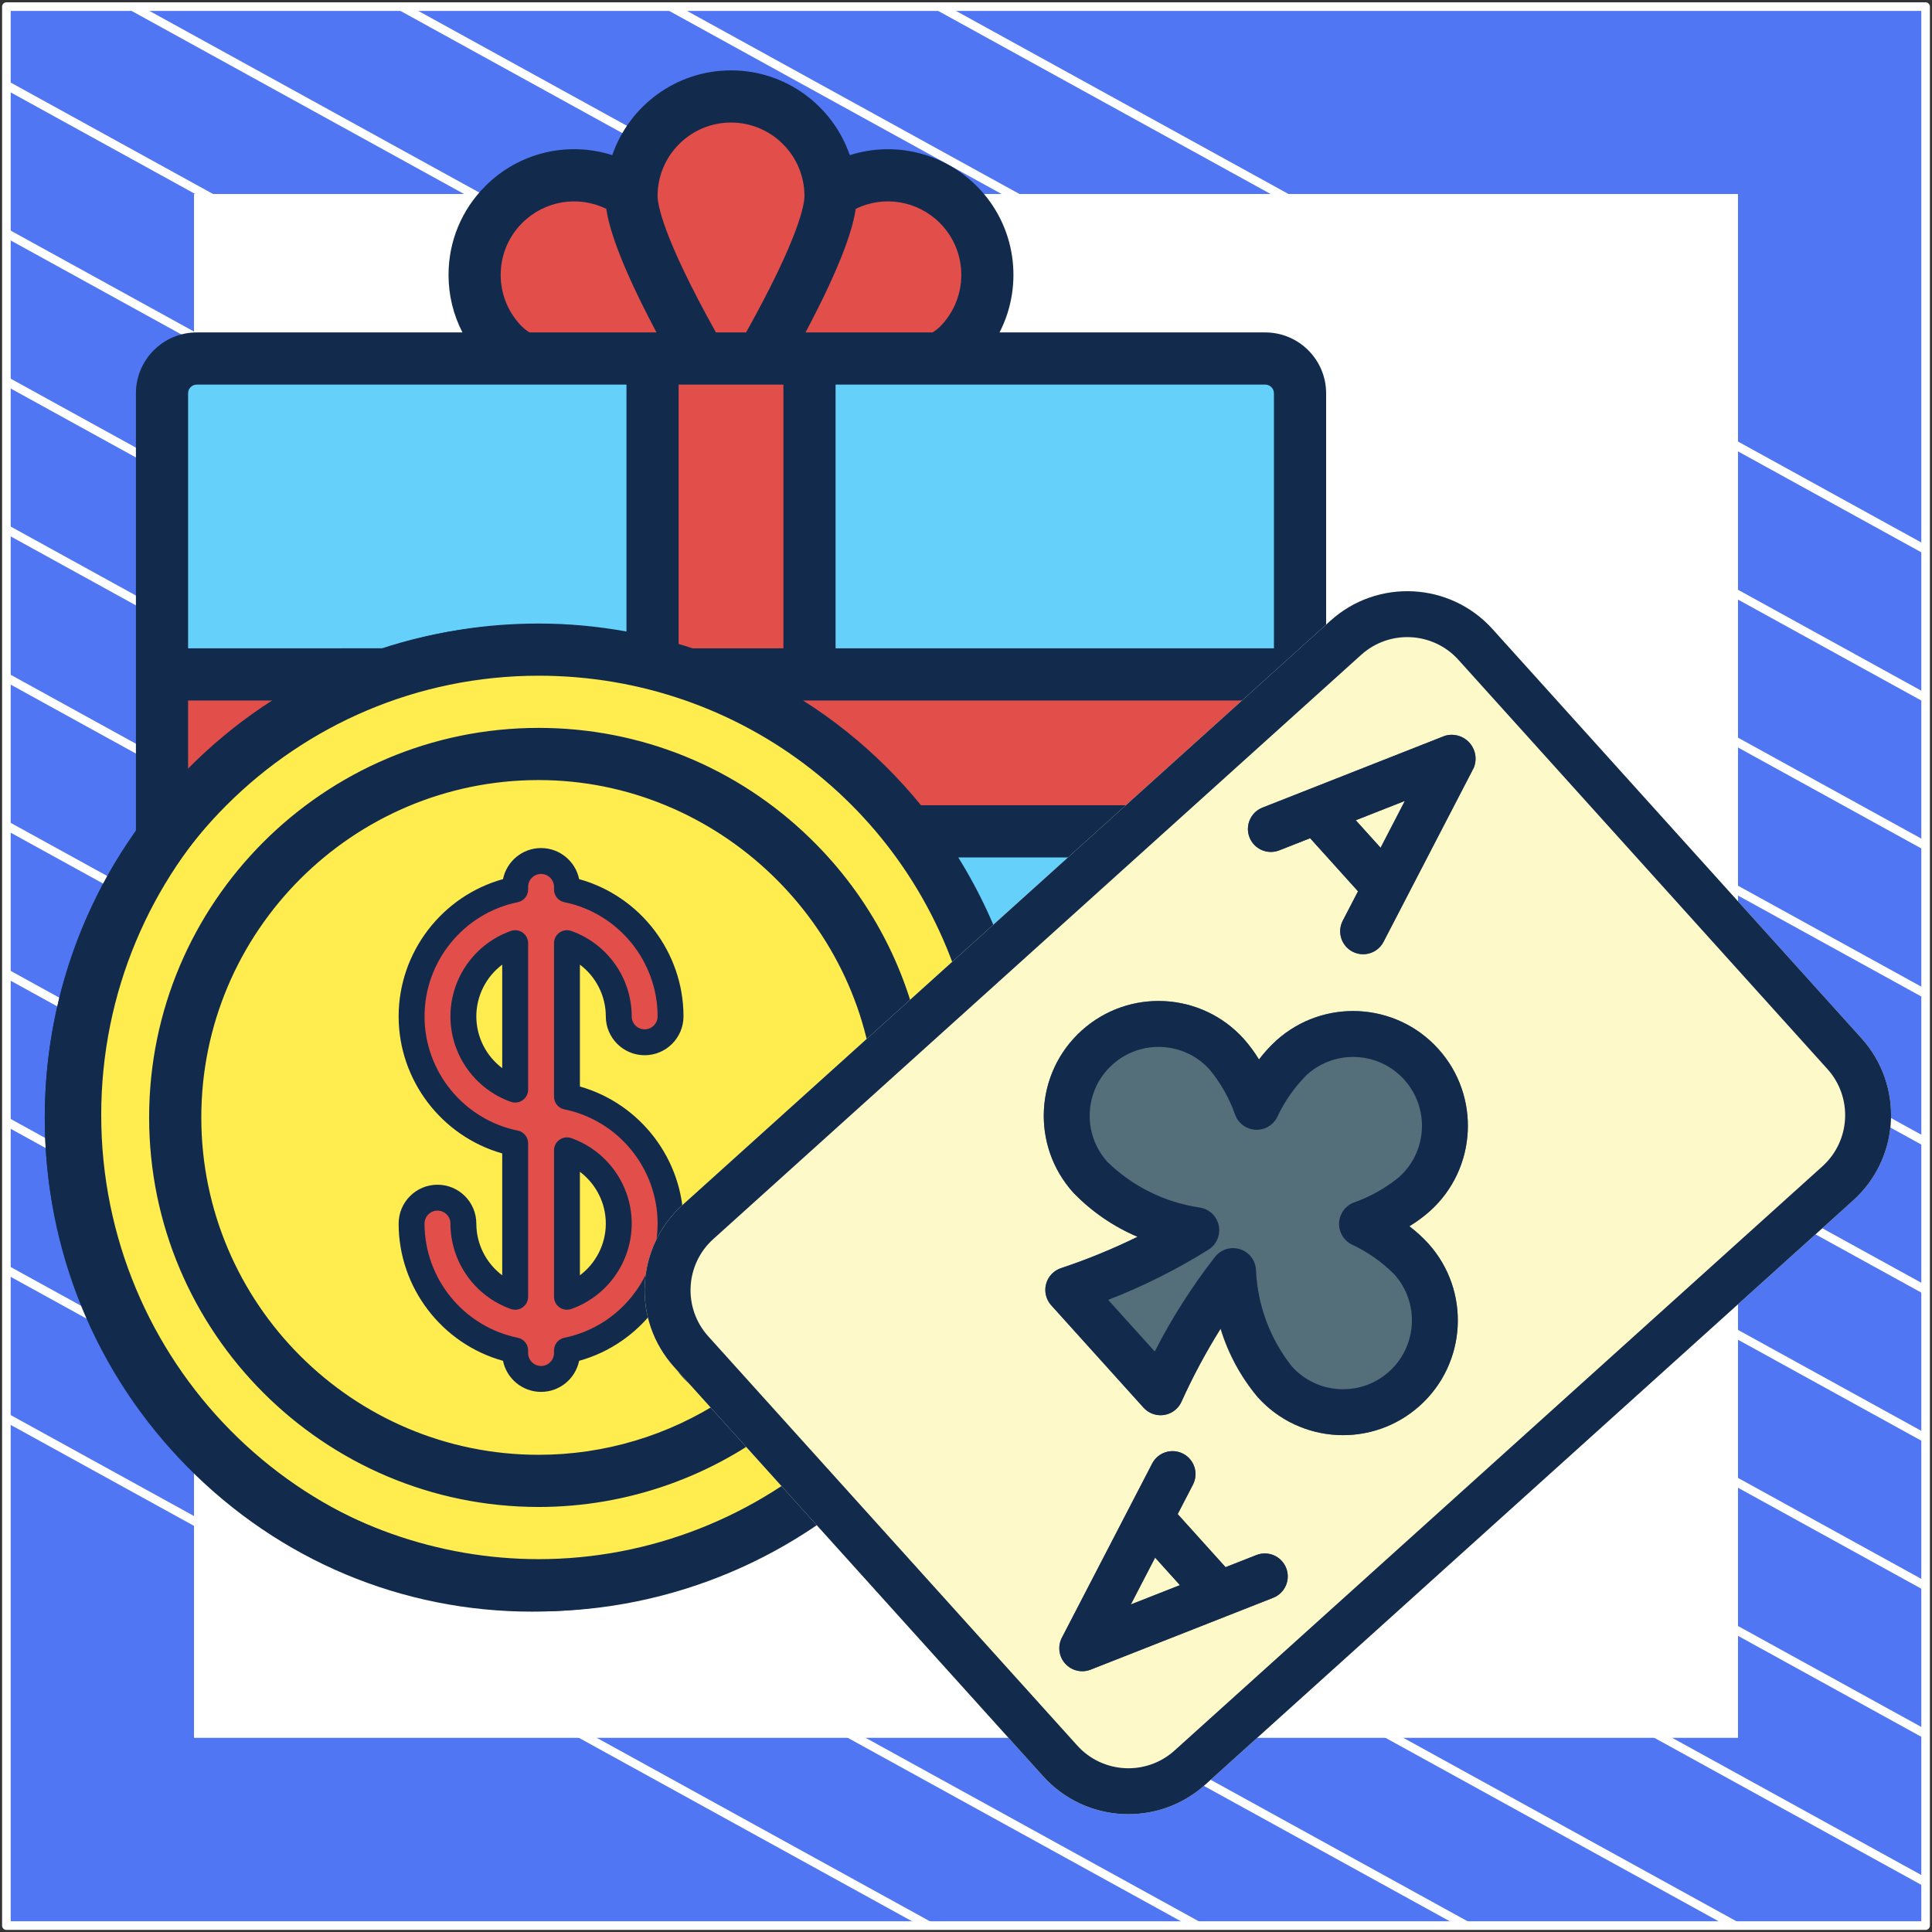 <?xml version="1.0" encoding="UTF-8"?> <svg xmlns="http://www.w3.org/2000/svg" width="302" height="302" viewBox="0 0 302 302" fill="none"><rect x="0" y="0" width="302" height="302" fill="#333333" stroke="none"/><path d="M301 1.038H1V301H301V1.038Z" fill="#5076F3" stroke="white" stroke-width="1.346" stroke-linejoin="round"></path><mask id="mask0_46_1124" style="mask-type:luminance" maskUnits="userSpaceOnUse" x="1" y="1" width="300" height="300"><path d="M301 1H1V300.962H301V1Z" fill="white"></path></mask><g mask="url(#mask0_46_1124)"><path d="M-285.023 64.085L219.795 342.086" stroke="white" stroke-width="1.346" stroke-miterlimit="10"></path><path d="M-263.954 52.544L240.932 330.581" stroke="white" stroke-width="1.346" stroke-miterlimit="10"></path><path d="M-242.819 41.04L261.999 319.04" stroke="white" stroke-width="1.346" stroke-miterlimit="10"></path><path d="M-221.682 29.536L283.136 307.536" stroke="white" stroke-width="1.346" stroke-miterlimit="10"></path><path d="M-200.545 18.032L304.272 296.032" stroke="white" stroke-width="1.346" stroke-miterlimit="10"></path><path d="M-179.41 6.528L325.409 284.528" stroke="white" stroke-width="1.346" stroke-miterlimit="10"></path><path d="M-158.273 -5.014L346.545 273.024" stroke="white" stroke-width="1.346" stroke-miterlimit="10"></path><path d="M-137.205 -16.517L367.613 261.483" stroke="white" stroke-width="1.346" stroke-miterlimit="10"></path><path d="M-116.069 -28.021L388.749 249.979" stroke="white" stroke-width="1.346" stroke-miterlimit="10"></path><path d="M-94.932 -39.525L409.886 238.475" stroke="white" stroke-width="1.346" stroke-miterlimit="10"></path><path d="M-73.796 -51.029L431.023 226.971" stroke="white" stroke-width="1.346" stroke-miterlimit="10"></path><path d="M-52.659 -62.533L452.159 215.467" stroke="white" stroke-width="1.346" stroke-miterlimit="10"></path><path d="M-31.591 -74.075L473.227 203.963" stroke="white" stroke-width="1.346" stroke-miterlimit="10"></path><path d="M-10.454 -85.579L494.364 192.422" stroke="white" stroke-width="1.346" stroke-miterlimit="10"></path></g><path d="M271 31H31V270.975H271V31Z" fill="white" stroke="white" stroke-width="1.346" stroke-miterlimit="10"></path><path d="M129.827 30.636C129.827 36.807 121.8 51.334 117.278 59.03C115.928 61.327 112.61 61.327 111.26 59.03C106.737 51.334 98.711 36.807 98.711 30.636C98.711 22.043 105.677 15.078 114.269 15.078C122.862 15.078 129.827 22.043 129.827 30.636Z" fill="#E24F4B"></path><path d="M149.792 53.971C145.428 58.336 129.48 62.932 120.841 65.176C118.262 65.846 115.915 63.5 116.585 60.921C118.829 52.281 123.426 36.334 127.79 31.969C133.865 25.894 143.716 25.894 149.792 31.969C155.868 38.045 155.868 47.896 149.792 53.971Z" fill="#E24F4B"></path><path d="M78.746 53.971C83.11 58.336 99.057 62.932 107.697 65.176C110.276 65.846 112.622 63.5 111.952 60.921C109.709 52.281 105.112 36.334 100.748 31.969C94.672 25.894 84.822 25.894 78.746 31.969C72.67 38.045 72.67 47.896 78.746 53.971Z" fill="#E24F4B"></path><path d="M197.718 179.049H30.82C27.784 179.049 25.323 176.588 25.323 173.553V61.538C25.323 58.503 27.784 56.042 30.82 56.042H197.718C200.754 56.042 203.214 58.503 203.214 61.538V173.553C203.214 176.588 200.754 179.049 197.718 179.049Z" fill="#65D1FB"></path><path d="M203.214 105.422V129.955H25.323V105.422H203.214Z" fill="#E24F4B"></path><path d="M126.535 179.049H102.003V56.041H126.535V179.049Z" fill="#E24F4B"></path><path d="M84.202 239.64C120.084 239.64 149.172 210.553 149.172 174.671C149.172 138.79 120.084 109.702 84.202 109.702C48.321 109.702 19.233 138.79 19.233 174.671C19.233 210.553 48.321 239.64 84.202 239.64Z" fill="#FFEC4E"></path><path d="M88.625 171.427V147.429C93.336 149.1 96.721 153.599 96.721 158.876C96.721 161.112 98.533 162.924 100.769 162.924C103.004 162.924 104.817 161.112 104.817 158.876C104.817 149.102 97.852 140.924 88.625 139.044V138.636C88.625 136.401 86.812 134.588 84.577 134.588C82.341 134.588 80.529 136.401 80.529 138.636V139.044C71.302 140.924 64.337 149.102 64.337 158.876C64.337 168.651 71.302 176.828 80.529 178.709V202.708C75.817 201.037 72.433 196.537 72.433 191.26C72.433 189.024 70.62 187.212 68.385 187.212C66.149 187.212 64.337 189.024 64.337 191.26C64.337 201.034 71.302 209.212 80.529 211.092V211.5C80.529 213.735 82.341 215.548 84.577 215.548C86.812 215.548 88.625 213.735 88.625 211.5V211.092C97.852 209.212 104.817 201.034 104.817 191.26C104.817 181.485 97.852 173.308 88.625 171.427ZM72.433 158.876C72.433 153.599 75.817 149.1 80.529 147.429V170.324C75.817 168.653 72.433 164.153 72.433 158.876ZM88.625 202.708V179.812C93.336 181.483 96.721 185.983 96.721 191.26C96.721 196.537 93.336 201.037 88.625 202.708Z" fill="#E24F4B"></path><path d="M74.457 191.26C74.457 187.912 71.733 185.188 68.385 185.188C65.037 185.188 62.313 187.912 62.313 191.26C62.313 201.281 69.087 210.069 78.627 212.716C79.192 215.483 81.645 217.572 84.577 217.572C87.508 217.572 89.961 215.483 90.526 212.716C100.066 210.069 106.84 201.281 106.84 191.26C106.84 181.282 100.124 172.526 90.648 169.838V150.786C93.147 152.667 94.697 155.646 94.697 158.876C94.697 162.224 97.42 164.948 100.768 164.948C104.117 164.948 106.84 162.224 106.84 158.876C106.84 148.855 100.066 140.067 90.526 137.42C89.961 134.653 87.508 132.564 84.577 132.564C81.645 132.564 79.192 134.653 78.627 137.42C69.087 140.067 62.313 148.855 62.313 158.876C62.313 168.854 69.029 177.61 78.505 180.298V199.35C76.006 197.469 74.457 194.49 74.457 191.26ZM80.933 176.726C72.489 175.005 66.361 167.498 66.361 158.876C66.361 150.255 72.489 142.748 80.933 141.027C81.876 140.834 82.553 140.005 82.553 139.043V138.636C82.553 137.52 83.46 136.612 84.577 136.612C85.693 136.612 86.6 137.52 86.6 138.636V139.044C86.6 140.005 87.278 140.835 88.22 141.027C96.664 142.748 102.792 150.255 102.792 158.876C102.792 159.992 101.885 160.9 100.768 160.9C99.652 160.9 98.744 159.992 98.744 158.876C98.744 152.891 94.949 147.525 89.301 145.521C88.682 145.301 87.994 145.396 87.457 145.775C86.92 146.155 86.6 146.771 86.6 147.429V171.427C86.6 172.389 87.278 173.218 88.22 173.411C96.664 175.131 102.792 182.638 102.792 191.26C102.792 199.882 96.664 207.389 88.22 209.11C87.278 209.302 86.6 210.131 86.6 211.093V211.5C86.6 212.616 85.693 213.524 84.577 213.524C83.46 213.524 82.553 212.616 82.553 211.5V211.093C82.553 210.131 81.876 209.301 80.933 209.109C72.489 207.389 66.361 199.882 66.361 191.26C66.361 190.144 67.269 189.236 68.385 189.236C69.501 189.236 70.409 190.144 70.409 191.26C70.409 197.245 74.204 202.612 79.852 204.615C80.471 204.835 81.159 204.74 81.696 204.361C82.233 203.982 82.553 203.365 82.553 202.708V178.709C82.553 177.747 81.876 176.918 80.933 176.726Z" fill="#122B4D"></path><path d="M82.553 147.429C82.553 146.771 82.233 146.155 81.696 145.775C81.159 145.396 80.471 145.302 79.852 145.521C74.204 147.525 70.409 152.892 70.409 158.876C70.409 164.861 74.204 170.228 79.852 172.231C80.072 172.31 80.301 172.348 80.529 172.348C80.942 172.348 81.35 172.222 81.697 171.977C82.234 171.598 82.553 170.982 82.553 170.324V147.429H82.553ZM78.505 166.966C76.006 165.086 74.457 162.107 74.457 158.876C74.457 155.646 76.006 152.667 78.505 150.787V166.966Z" fill="#122B4D"></path><path d="M87.457 204.361C87.803 204.605 88.212 204.732 88.625 204.732C88.852 204.732 89.081 204.693 89.301 204.615C94.95 202.611 98.745 197.244 98.745 191.26C98.745 185.275 94.95 179.908 89.301 177.905C88.682 177.685 87.994 177.78 87.457 178.159C86.92 178.538 86.601 179.155 86.601 179.812V202.708C86.601 203.365 86.92 203.982 87.457 204.361ZM90.648 183.17C93.147 185.051 94.697 188.029 94.697 191.26C94.697 194.49 93.147 197.469 90.648 199.35V183.17Z" fill="#122B4D"></path><path d="M119.897 120.383C126.646 130.627 130.577 142.892 130.577 156.077C130.577 191.959 101.49 221.047 65.608 221.047C52.423 221.047 40.158 217.115 29.914 210.366C41.532 228 61.506 239.641 84.202 239.641C120.084 239.641 149.172 210.553 149.172 174.672C149.172 151.975 137.531 132.001 119.897 120.383Z" fill="#FFEC4E"></path><path d="M84.203 247.796C43.881 247.796 11.078 214.992 11.078 174.671C11.078 134.35 43.881 101.547 84.203 101.547C124.524 101.547 157.327 134.351 157.327 174.671C157.327 214.992 124.524 247.796 84.203 247.796ZM84.203 117.858C52.876 117.858 27.389 143.344 27.389 174.671C27.389 205.998 52.876 231.485 84.203 231.485C115.529 231.485 141.016 205.998 141.016 174.671C141.016 143.344 115.529 117.858 84.203 117.858Z" fill="#FFEC4E"></path><path d="M130.991 118.521C141.582 131.21 147.965 147.528 147.965 165.31C147.965 205.631 115.161 238.435 74.841 238.435C57.058 238.435 40.74 232.052 28.052 221.461C41.476 237.544 61.663 247.796 84.202 247.796C124.523 247.796 157.327 214.992 157.327 174.671C157.327 152.133 147.075 131.945 130.991 118.521Z" fill="#FFEC4E"></path><path d="M136.782 121.456C122.853 107.343 104.332 99.571 84.632 99.571C64.933 99.571 46.412 107.343 32.483 121.456C18.553 135.569 10.882 154.333 10.882 174.292C10.882 194.25 18.553 213.015 32.483 227.127C46.412 241.24 64.933 249.013 84.632 249.013C104.331 249.013 122.852 241.24 136.782 227.127C150.711 213.015 158.383 194.25 158.383 174.292C158.383 154.333 150.712 135.569 136.782 121.456ZM84.632 244.008C46.69 244.008 15.822 212.733 15.822 174.292C15.822 135.85 46.69 104.576 84.632 104.576C122.575 104.576 153.443 135.85 153.443 174.292C153.443 212.733 122.575 244.008 84.632 244.008Z" fill="#122B4D"></path><path d="M137.042 120.226C122.654 105.655 103.524 97.63 83.177 97.63C62.829 97.63 43.7 105.655 29.312 120.226C14.924 134.797 7 154.17 7 174.777C7 195.384 14.924 214.757 29.312 229.328C43.699 243.899 62.829 251.924 83.177 251.924C103.524 251.924 122.654 243.899 137.041 229.328C151.429 214.757 159.353 195.384 159.353 174.777C159.353 154.17 151.43 134.797 137.042 120.226ZM83.177 246.756C43.986 246.756 12.103 214.467 12.103 174.777C12.103 135.087 43.986 102.797 83.177 102.797C122.367 102.797 154.251 135.087 154.251 174.777C154.251 214.467 122.367 246.756 83.177 246.756Z" fill="#122B4D"></path><path d="M282.743 169.498L178.555 273.686C175.748 276.493 170.977 275.443 169.607 271.717L154.966 231.88C154.415 230.383 153.235 229.203 151.738 228.653L111.901 214.011C108.175 212.641 107.125 207.87 109.932 205.063L214.12 100.875C216.927 98.068 221.699 99.118 223.068 102.844L237.71 142.681C238.26 144.178 239.44 145.358 240.937 145.908L280.774 160.55C284.5 161.919 285.55 166.691 282.743 169.498Z" fill="#DD5790"></path><path d="M288.192 163.609C287.49 160.422 285.244 157.848 282.181 156.723L270.51 152.433L267.697 160.087L279.368 164.377C279.976 164.601 280.167 165.09 280.226 165.361C280.286 165.633 280.318 166.157 279.86 166.614L175.672 270.802C175.213 271.261 174.689 271.228 174.419 271.169C174.147 271.109 173.658 270.918 173.435 270.31L158.793 230.472C157.828 227.847 155.769 225.789 153.145 224.824L113.308 210.183C112.7 209.959 112.509 209.471 112.449 209.199C112.389 208.927 112.357 208.404 112.815 207.946L217.004 103.758C217.462 103.3 217.985 103.332 218.257 103.391C218.528 103.451 219.017 103.642 219.24 104.25L233.882 144.087C234.846 146.712 236.906 148.771 239.531 149.735L267.697 160.087L270.51 152.433L242.343 142.08C241.969 141.943 241.675 141.649 241.537 141.274L226.896 101.437C225.77 98.374 223.196 96.128 220.01 95.427C216.825 94.725 213.545 95.684 211.237 97.991L207.293 101.935V61.478C207.293 56.232 203.024 51.964 197.778 51.964H156.245C160.044 44.577 158.857 35.267 152.676 29.086C147.384 23.794 139.71 22.055 132.834 24.254C130.179 16.551 122.862 11 114.269 11C105.677 11 98.36 16.55 95.704 24.252C88.829 22.049 81.163 23.785 75.863 29.085C72.154 32.794 70.112 37.725 70.112 42.97C70.112 46.151 70.868 49.215 72.287 51.963H49.353V60.119H97.925V98.714C93.414 97.893 88.821 97.468 84.204 97.468C75.704 97.468 67.711 98.79 60.056 101.338L29.402 101.343V61.478C29.402 60.728 30.012 60.119 30.762 60.119H49.353V51.963H30.76C25.514 51.963 21.246 56.232 21.246 61.478V129.954C21.246 129.979 21.249 130.003 21.25 130.029C12.279 142.641 7 158.051 7 174.671C7 191.254 12.201 207.069 22.04 220.408C22.84 221.492 24.073 222.065 25.325 222.065C26.165 222.065 27.014 221.806 27.742 221.269C29.555 219.932 29.94 217.379 28.603 215.566C19.805 203.64 15.155 189.498 15.155 174.671C15.155 136.598 46.13 105.624 84.202 105.624C116.114 105.624 143.547 127.124 151.214 158.013L144.311 164.916C142.246 152.095 136.135 140.287 126.658 131.059C115.214 119.916 100.137 113.78 84.202 113.78C50.627 113.78 23.311 141.095 23.311 174.671C23.311 208.246 50.626 235.562 84.202 235.562C98.06 235.562 111.482 230.819 122.266 222.164L131.006 225.377C118.3 237.094 101.558 243.718 84.202 243.718C68.449 243.718 53.03 238.249 40.785 228.32C39.036 226.902 36.468 227.17 35.05 228.92C33.631 230.669 33.899 233.236 35.649 234.656C49.342 245.759 66.585 251.874 84.202 251.874C104.989 251.874 124.985 243.382 139.492 228.495L150.331 232.479C150.706 232.617 151 232.911 151.137 233.286L165.779 273.123C166.904 276.185 169.478 278.432 172.664 279.133C173.351 279.284 174.043 279.358 174.727 279.358C177.22 279.358 179.628 278.379 181.438 276.569L285.626 172.381C287.933 170.074 288.892 166.795 288.192 163.609ZM29.401 120.349V109.5H42.86C37.974 112.61 33.461 116.254 29.401 120.349ZM199.136 61.478V101.343H130.613V60.119H197.777C198.527 60.119 199.136 60.729 199.136 61.478ZM146.909 34.853C151.385 39.329 151.385 46.612 146.91 51.087C146.731 51.267 146.384 51.563 145.782 51.964H125.914C131.833 40.83 133.368 35.382 133.764 32.644C138.133 30.508 143.411 31.354 146.909 34.853ZM114.269 19.156C120.599 19.156 125.749 24.306 125.749 30.635C125.749 31.814 125.078 36.811 116.625 51.963H111.912C103.461 36.815 102.789 31.816 102.789 30.635C102.789 24.306 107.938 19.156 114.269 19.156ZM81.629 51.088C79.461 48.92 78.266 46.037 78.266 42.97C78.266 39.904 79.461 37.021 81.629 34.853C85.134 31.348 90.404 30.507 94.773 32.647C95.17 35.385 96.704 40.83 102.623 51.964H82.756C82.154 51.564 81.808 51.267 81.629 51.088ZM106.08 60.119H122.457V101.343H108.337C108.319 101.343 108.302 101.346 108.284 101.346C107.553 101.105 106.818 100.879 106.08 100.66V60.119ZM132.454 114.444C130.236 112.663 127.923 111.015 125.534 109.5H199.137V110.091L183.351 125.877H143.972C140.557 121.692 136.699 117.851 132.454 114.444ZM149.796 134.032H175.195L157.817 151.411C155.878 145.308 153.174 139.466 149.796 134.032ZM84.203 227.407C55.124 227.407 31.467 203.75 31.467 174.672C31.467 145.593 55.124 121.936 84.203 121.936C112.196 121.936 135.658 144.476 136.884 172.345L107.049 202.18C104.742 204.486 103.783 207.766 104.484 210.952C105.186 214.139 107.433 216.713 110.495 217.838L113.065 218.783C104.526 224.381 94.502 227.407 84.203 227.407Z" fill="#122B4D"></path><path d="M233.307 98.34L290.984 162.303C297.62 169.662 297.034 181.008 289.674 187.644L188.4 278.966C181.041 285.603 169.695 285.016 163.059 277.657L105.382 213.694C98.745 206.335 99.332 194.989 106.691 188.353L207.966 97.031C215.325 90.394 226.671 90.981 233.307 98.34Z" fill="#FEF9C8"></path><path d="M210.415 147.976C209.414 146.866 209.206 145.251 209.892 143.924L219.601 125.196L199.972 132.922C198.125 133.648 196.041 132.739 195.315 130.893C194.59 129.046 195.498 126.962 197.344 126.236L225.875 115.006C227.859 114.433 229.932 115.577 230.504 117.562C230.737 118.366 230.692 119.224 230.378 120L216.267 147.221C215.357 148.982 213.192 149.671 211.431 148.76C211.048 148.562 210.704 148.296 210.415 147.976Z" fill="#455A64"></path><path d="M213.342 140.504L203.729 129.844C202.401 128.372 202.519 126.102 203.991 124.775C205.462 123.448 207.732 123.565 209.059 125.037L218.672 135.698C219.999 137.169 219.882 139.439 218.41 140.766C216.938 142.093 214.669 141.976 213.342 140.504Z" fill="#455A64"></path><path d="M166.509 260.049C165.508 258.939 165.301 257.324 165.987 255.997L180.098 228.776C181.01 227.014 183.178 226.325 184.939 227.237C186.701 228.149 187.39 230.317 186.478 232.079L176.765 250.801L196.394 243.075C198.24 242.349 200.325 243.258 201.05 245.104C201.776 246.951 200.867 249.035 199.021 249.761L170.491 260.991C169.097 261.539 167.51 261.163 166.509 260.049Z" fill="#455A64"></path><path d="M187.306 250.959L177.693 240.299C176.366 238.827 176.484 236.558 177.955 235.23C179.427 233.903 181.697 234.02 183.024 235.492L192.637 246.153C193.964 247.625 193.847 249.894 192.375 251.221C190.903 252.549 188.634 252.431 187.306 250.959Z" fill="#455A64"></path><path d="M223.262 194.376C222.361 193.393 221.373 192.491 220.312 191.683C221.451 190.988 222.526 190.193 223.524 189.308C230.884 182.672 231.47 171.326 224.834 163.966C218.198 156.607 206.852 156.021 199.492 162.657C198.509 163.559 197.608 164.546 196.799 165.607C196.104 164.468 195.309 163.393 194.424 162.395C187.788 155.035 176.442 154.449 169.083 161.085C161.723 167.722 161.137 179.068 167.773 186.427C170.622 189.379 174.037 191.726 177.814 193.329C173.96 195.219 169.984 196.85 165.914 198.212C164.023 198.807 162.972 200.821 163.567 202.712C163.721 203.202 163.979 203.653 164.322 204.035L178.741 220.026C180.068 221.499 182.337 221.617 183.809 220.291C184.193 219.945 184.497 219.522 184.702 219.048C186.476 215.139 188.509 211.353 190.786 207.715C191.99 211.634 193.971 215.271 196.611 218.408C203.247 225.768 214.593 226.354 221.952 219.718C229.312 213.081 229.899 201.736 223.262 194.376Z" fill="#546E7A"></path><path d="M163.059 277.657L105.382 213.694C98.745 206.335 99.332 194.989 106.691 188.353L207.966 97.031C215.325 90.394 226.671 90.981 233.307 98.34L290.984 162.303C297.62 169.662 297.034 181.008 289.674 187.644L188.4 278.966C181.041 285.603 169.695 285.016 163.059 277.657ZM227.977 103.146C223.995 98.731 217.188 98.379 212.772 102.361L111.498 193.683C107.082 197.664 106.73 204.472 110.712 208.888L168.389 272.85C172.371 277.266 179.178 277.618 183.594 273.636L284.868 182.314C289.284 178.332 289.636 171.525 285.654 167.109L227.977 103.146Z" fill="#122B4D"></path><path d="M210.415 147.976C209.414 146.866 209.206 145.251 209.892 143.924L219.601 125.196L199.972 132.922C198.128 133.648 196.044 132.74 195.319 130.896C194.594 129.052 195.501 126.968 197.345 126.243C197.347 126.242 197.348 126.242 197.35 126.241L225.88 115.011C227.859 114.436 229.93 115.574 230.505 117.553C230.74 118.36 230.695 119.222 230.379 120L216.268 147.221C215.357 148.981 213.192 149.67 211.431 148.76C211.048 148.562 210.704 148.296 210.415 147.976Z" fill="#122B4D"></path><path d="M213.342 140.504L203.729 129.844C202.401 128.372 202.519 126.102 203.991 124.775C205.462 123.448 207.732 123.565 209.059 125.037L218.672 135.698C219.999 137.169 219.882 139.439 218.41 140.766C216.938 142.093 214.669 141.976 213.342 140.504Z" fill="#122B4D"></path><path d="M166.509 260.049C165.508 258.938 165.3 257.324 165.987 255.997L180.098 228.776C181.007 227.015 183.172 226.324 184.933 227.233C186.694 228.142 187.385 230.306 186.476 232.067C186.475 232.069 186.474 232.071 186.473 232.073L176.765 250.801L196.394 243.075C198.239 242.351 200.321 243.259 201.045 245.104C201.769 246.949 200.861 249.032 199.016 249.756L170.486 260.986C169.094 261.532 167.51 261.159 166.509 260.049Z" fill="#122B4D"></path><path d="M187.307 250.959L177.694 240.299C176.366 238.827 176.484 236.558 177.956 235.23C179.428 233.903 181.697 234.02 183.024 235.492L192.637 246.153C193.964 247.625 193.847 249.894 192.375 251.221C190.903 252.549 188.634 252.431 187.307 250.959Z" fill="#122B4D"></path><path d="M178.741 220.026L164.322 204.035C162.994 202.564 163.109 200.295 164.581 198.967C164.964 198.621 165.417 198.362 165.909 198.207C169.982 196.849 173.959 195.22 177.814 193.329C174.037 191.726 170.623 189.379 167.773 186.428C161.137 179.068 161.723 167.722 169.082 161.086C176.442 154.45 187.787 155.036 194.424 162.396C195.31 163.396 196.105 164.475 196.798 165.618C197.606 164.552 198.507 163.562 199.492 162.658C206.852 156.021 218.197 156.608 224.834 163.967C231.47 171.326 230.884 182.672 223.524 189.308C222.523 190.195 221.445 190.99 220.302 191.683C221.367 192.49 222.358 193.392 223.262 194.377C229.898 201.736 229.312 213.082 221.953 219.718C214.593 226.354 203.248 225.768 196.611 218.408C193.975 215.261 192.001 211.614 190.808 207.686C188.528 211.324 186.497 215.112 184.729 219.024C183.962 220.852 181.86 221.713 180.032 220.946C179.538 220.74 179.097 220.425 178.741 220.026ZM173.224 203.189L180.501 211.259C183.173 206.032 186.336 201.07 189.946 196.441C191.186 194.895 193.445 194.647 194.991 195.887C195.821 196.552 196.313 197.552 196.334 198.616C196.588 204.075 198.549 209.317 201.942 213.602C205.924 218.018 212.731 218.37 217.147 214.388C221.563 210.406 221.914 203.599 217.933 199.183C216.012 197.255 213.768 195.681 211.302 194.531C209.529 193.645 208.81 191.489 209.696 189.716C210.101 188.907 210.795 188.281 211.642 187.962C214.216 187.059 216.611 185.71 218.718 183.978C223.134 179.996 223.486 173.189 219.504 168.773C215.522 164.357 208.715 164.005 204.299 167.987C202.373 169.908 200.798 172.152 199.647 174.618C198.761 176.391 196.606 177.11 194.833 176.223C194.024 175.819 193.397 175.124 193.078 174.278C192.177 171.703 190.828 169.308 189.094 167.201C185.112 162.786 178.305 162.434 173.889 166.416C169.473 170.398 169.122 177.205 173.103 181.621C177.018 185.436 182.032 187.926 187.437 188.739C189.404 188.982 190.802 190.774 190.559 192.741C190.428 193.797 189.836 194.74 188.942 195.317C183.963 198.432 178.7 201.068 173.224 203.189Z" fill="#122B4D"></path></svg> 